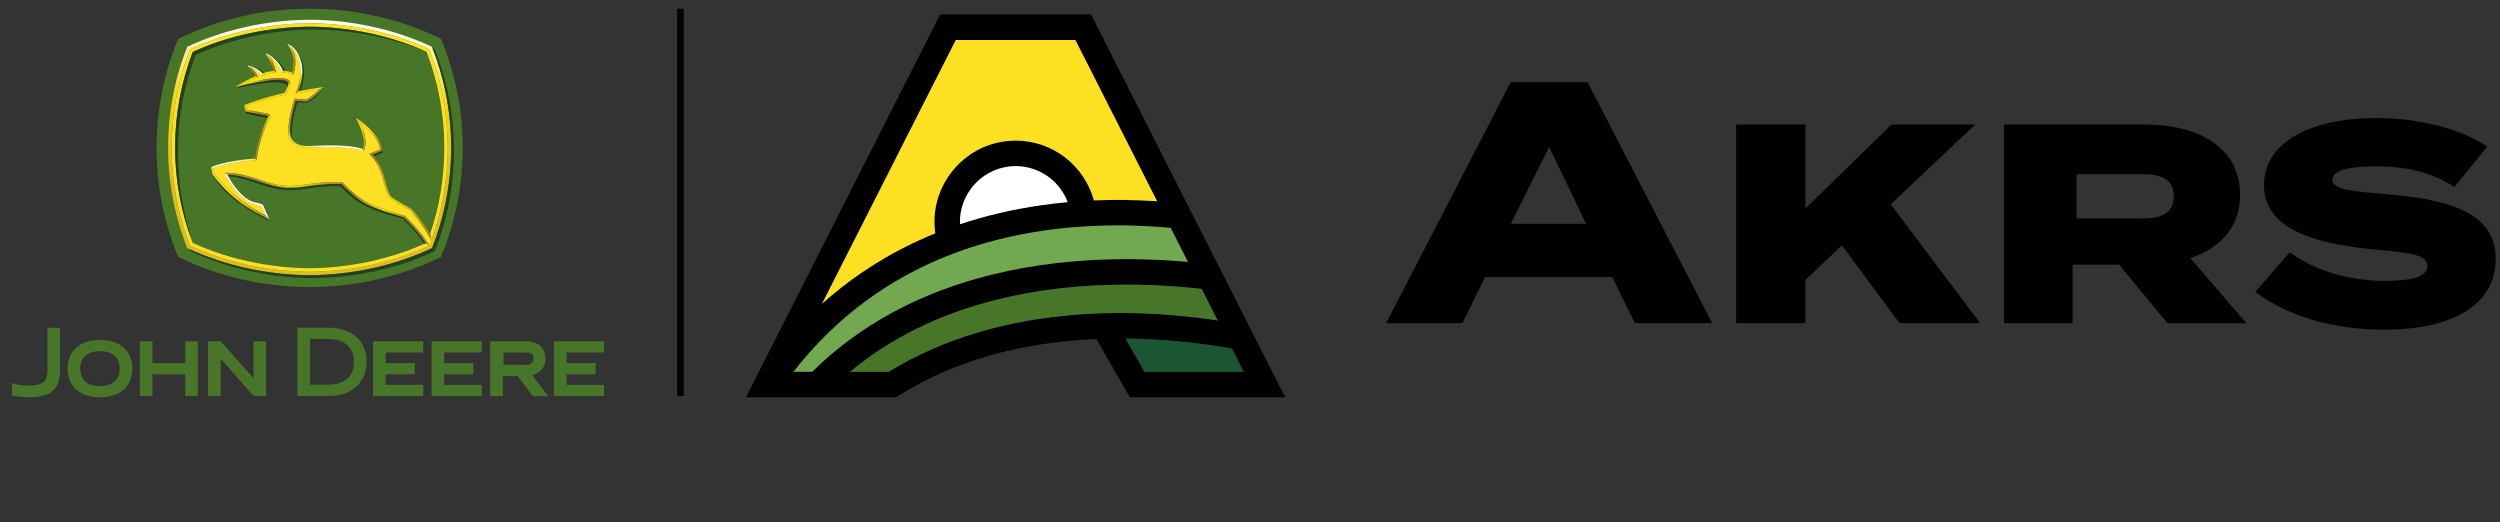 <svg width="335" height="70" viewBox="0 0 335 70" fill="none" xmlns="http://www.w3.org/2000/svg">
<rect x="0" y="0" width="335" height="70" fill="#333333" stroke="none"/>
<g clip-path="url(#clip0_2253_56910)">
<path d="M91.62 1.166H90.738V53.063H91.62V1.166Z" fill="#010101"/>
<path d="M59.098 5.2C53.846 2.622 47.795 1.166 41.5 1.166C35.177 1.166 29.136 2.622 23.87 5.222C22.007 9.733 20.977 14.657 20.977 19.817C20.977 24.973 22.003 29.896 23.866 34.408C29.131 36.999 35.173 38.464 41.495 38.464C47.791 38.464 53.841 37.008 59.094 34.425C60.97 29.91 62.001 24.982 62.001 19.812C62.005 14.652 60.97 9.72 59.098 5.2Z" fill="#487629"/>
<path d="M25.452 32.901C23.816 28.705 22.996 24.277 22.996 19.761C22.996 15.227 23.825 10.808 25.465 6.617C30.318 4.354 36.018 3.144 41.498 3.118C46.97 3.144 52.665 4.35 57.523 6.617C59.158 10.812 59.991 15.227 59.991 19.761C59.991 24.277 59.163 28.705 57.532 32.901C52.674 35.172 46.974 36.382 41.494 36.408C36.009 36.382 30.309 35.172 25.452 32.901ZM25.092 6.27C23.426 10.466 22.527 15.004 22.527 19.761C22.527 24.5 23.43 29.056 25.083 33.247C29.946 35.549 35.72 36.847 41.489 36.877C47.255 36.847 53.033 35.544 57.895 33.247C59.548 29.06 60.452 24.505 60.452 19.761C60.452 15.004 59.548 10.466 57.882 6.27C53.02 3.973 47.255 2.675 41.489 2.645C35.724 2.68 29.959 3.977 25.092 6.27Z" fill="url(#paint0_linear_2253_56910)"/>
<path d="M57.816 32.15C59.258 28.178 59.995 24.009 59.995 19.76C59.995 15.227 59.162 10.807 57.526 6.616C52.669 4.354 46.974 3.143 41.502 3.117C36.021 3.143 30.322 4.354 25.464 6.616C23.829 10.807 23 15.227 23 19.76C23 24.276 23.824 28.708 25.46 32.904C30.313 35.171 36.017 36.381 41.502 36.412C46.982 36.381 52.678 35.171 57.54 32.904L57.066 32.58C52.353 34.724 46.794 35.912 41.506 35.943C36.157 35.912 30.581 34.741 25.828 32.553C24.263 28.467 23.465 24.153 23.465 19.756C23.465 15.341 24.267 11.04 25.837 6.953C30.589 4.77 36.162 3.604 41.506 3.573C46.842 3.599 52.406 4.77 57.163 6.953C58.737 11.04 59.535 15.341 59.535 19.756C59.535 23.737 58.921 27.608 57.641 31.339L57.816 32.15Z" fill="#FDE021"/>
<path d="M23.851 20.163C23.851 24.556 24.478 28.252 25.824 32.562C24.259 28.471 23.461 24.157 23.461 19.764C23.461 15.349 24.263 11.048 25.833 6.962C30.585 4.778 36.158 3.612 41.507 3.586C46.843 3.612 52.41 4.783 57.163 6.962C52.235 4.958 47.228 3.998 41.892 3.967C36.548 3.998 30.976 5.173 26.227 7.348C24.649 11.434 23.851 15.744 23.851 20.163ZM58.281 6.659C58.154 6.532 57.891 6.269 57.891 6.269C59.553 10.465 60.456 15.003 60.456 19.76C60.456 24.503 59.553 29.054 57.9 33.246C53.042 35.543 47.263 36.845 41.494 36.876C35.834 36.845 30.165 35.596 25.377 33.382C25.408 33.465 25.438 33.548 25.473 33.636C30.331 35.929 36.114 37.236 41.875 37.271C47.649 37.236 53.423 35.929 58.285 33.636C59.938 29.445 60.842 24.902 60.842 20.163C60.846 15.406 59.943 10.855 58.281 6.659ZM43.401 11.649C42.607 12.903 41.818 13.424 41.099 13.819C40.981 13.801 39.854 13.723 39.854 13.723C39.722 14.143 38.639 17.787 39.332 18.922C39.03 18.607 38.867 18.151 38.867 17.581C38.872 16.134 39.398 14.249 39.626 13.477C40.196 13.525 41.068 13.604 41.068 13.604C41.989 13.218 43.252 11.824 43.401 11.649ZM51.236 20.145C51.236 20.141 51.236 20.132 51.236 20.123C51.257 20.224 51.284 20.33 51.301 20.435C50.749 20.694 50.6 20.764 50.135 20.948C50.069 20.869 50.004 20.79 49.929 20.711C50.21 20.61 51.236 20.145 51.236 20.145ZM48.368 26.915C47.404 26.297 46.088 25.021 45.742 24.648C45.457 24.631 45.185 24.622 44.905 24.622C44.208 24.622 42.169 24.753 40.779 25.003C40.034 25.13 39.258 25.139 38.495 25.139C38.166 25.139 37.863 25.113 37.578 25.069C36.719 24.942 34.847 24.354 34.847 24.354C33.514 23.912 32.01 23.407 30.48 23.399C30.493 23.421 30.502 23.447 30.515 23.478C30.542 23.526 30.568 23.587 30.603 23.649C32.107 23.727 33.58 24.28 34.847 24.701C35.733 24.999 36.579 25.218 37.434 25.372C38.903 25.639 40.661 25.341 41.472 25.231C42.274 25.126 44.002 24.872 45.593 24.951C45.724 25.109 46.904 26.341 47.996 27.051C49.403 27.971 51.06 28.506 53.98 29.331C53.967 29.348 55.69 30.869 56.856 32.671C56.891 32.654 57.019 32.597 57.058 32.579C55.997 30.909 54.362 29.396 54.112 29.12C51.025 28.204 49.412 27.581 48.368 26.915ZM35.154 9.825C35.215 9.807 35.29 9.781 35.373 9.759C35 9.43 34.295 8.992 33.387 8.812C33.891 8.917 34.694 9.294 35.154 9.825ZM37.907 9.483C38.008 9.487 38.105 9.496 38.197 9.505C37.938 8.882 37.201 7.878 35.943 7.273C36.561 7.606 37.499 8.4 37.907 9.483ZM40.512 9.82C40.477 10.504 40.327 11.298 40.016 12.214C40.104 12.197 40.205 12.175 40.327 12.153C40.871 10.184 40.77 9.334 40.63 8.746C40.306 7.33 39.551 6.624 39.551 6.624C39.762 6.874 39.959 7.185 40.121 7.589C40.336 8.132 40.564 8.83 40.512 9.82ZM35.487 29.09L36.096 29.436L35.983 29.537C34.356 28.765 32.87 27.932 31.44 26.779C29.941 25.569 29.086 24.547 28.507 23.337L28.534 23.381C29.669 25.003 31.041 26.253 32.269 27.178C33.733 28.235 35.106 28.875 35.487 29.09ZM38.657 11.21C38.574 9.952 33.115 11.241 31.835 11.609C31.76 11.631 31.716 11.644 31.716 11.644L31.852 11.763C36.254 10.89 37.412 10.973 38.131 11.237C38.425 11.342 38.495 11.473 38.569 11.583C38.574 11.574 38.578 11.561 38.583 11.548C38.639 11.416 38.661 11.302 38.657 11.21ZM35.965 15.59C35.965 15.581 35.961 15.573 35.961 15.559C35.961 15.551 35.956 15.542 35.952 15.533C35.934 15.502 35.921 15.494 35.829 15.472C33.874 15.126 32.918 14.932 32.918 14.932C32.918 14.932 32.988 15.121 33.032 15.248C33.194 15.283 35.018 15.691 35.882 15.814C35.904 15.774 35.921 15.739 35.939 15.7C35.952 15.652 35.965 15.612 35.965 15.59Z" fill="#1F4222"/>
<path d="M45.738 24.647C46.089 25.02 47.404 26.295 48.364 26.914C49.408 27.58 51.021 28.203 54.112 29.119C54.362 29.391 55.993 30.903 57.059 32.578L57.532 32.903C56.331 30.864 54.261 28.93 54.248 28.913C51.385 28.058 49.592 27.413 48.496 26.712C47.453 26.037 45.988 24.577 45.852 24.41L45.738 24.647Z" fill="url(#paint1_linear_2253_56910)"/>
<path d="M52.365 26.624C51.909 26.225 51.707 25.475 51.475 24.607C51.168 23.471 50.901 22.029 49.594 20.714L49.498 20.622C49.498 20.622 50.234 20.345 50.966 20.003C50.664 18.456 49.129 17.101 48.309 16.518C49.344 18.727 48.941 19.916 48.708 20.231C48.34 20.096 46.573 19.504 41.672 19.775C40.931 19.815 39.865 19.767 39.208 19.127C38.826 18.763 38.633 18.241 38.633 17.575C38.638 15.9 39.33 13.642 39.462 13.221C39.462 13.221 40.909 13.335 41.027 13.352C41.864 12.879 42.439 12.296 42.759 11.971C41.597 12.147 39.659 12.519 39.659 12.519H39.642C41.444 7.92 38.883 6.162 38.883 6.162C39.769 7.109 39.712 8.999 39.278 9.994C38.809 9.801 38.239 9.731 37.734 9.709C37.489 8.92 36.993 8.052 36.016 7.425C36.494 7.99 36.906 9.091 36.98 9.656V9.696C36.068 9.762 35.069 10.104 35.069 10.104C34.902 9.854 34.271 9.152 33.565 8.964C33.938 9.271 34.494 9.981 34.591 10.301C34.464 10.358 34.332 10.419 34.201 10.481C33.035 10.989 31.715 11.643 31.715 11.643C35.135 10.463 37.305 10.318 38.322 10.555C38.756 10.656 39.041 11.064 38.8 11.643C38.51 12.23 38.287 12.664 38.287 12.664C36.919 12.918 34.358 13.611 32.977 14.225C32.999 14.422 33.07 14.606 33.1 14.716C33.311 14.76 35.867 15.229 35.867 15.229C35.985 15.255 36.09 15.281 36.156 15.422C36.178 15.466 36.2 15.518 36.2 15.584C36.2 15.641 36.182 15.716 36.143 15.799C35.27 17.535 34.621 19.442 34.394 21.459C32.798 21.604 30.233 21.792 28.562 22.529C28.598 22.7 28.716 23.164 28.725 23.235C30.601 25.957 33.236 27.584 35.604 28.882C35.411 28.417 35.082 27.68 35.056 27.619C34.942 27.527 34.065 27.316 33.705 27.215C31.759 26.374 30.496 23.949 30.242 23.441L30.093 23.16H30.417C32.048 23.156 33.666 23.708 35.038 24.16C35.924 24.458 36.766 24.695 37.625 24.831C38.901 25.041 40.321 24.804 41.602 24.638L42.272 24.55C43.798 24.361 45.012 24.361 45.863 24.414C45.995 24.576 47.463 26.041 48.507 26.712C49.603 27.417 51.396 28.062 54.259 28.917C54.276 28.934 56.342 30.868 57.547 32.911C57.644 32.665 57.832 32.166 57.828 32.157C56.381 29.706 55.127 28.356 54.995 28.171C54.557 27.943 52.852 27.044 52.365 26.624Z" fill="#FDE021"/>
<path d="M42.751 11.98C42.426 12.305 41.856 12.888 41.014 13.366C40.896 13.348 39.454 13.234 39.454 13.234C39.318 13.655 38.629 15.913 38.625 17.588C38.625 18.254 38.818 18.776 39.199 19.135C39.857 19.78 40.922 19.832 41.663 19.789C46.565 19.517 48.332 20.113 48.7 20.249L48.586 19.955C48.095 19.789 46.911 19.482 44.254 19.482C43.527 19.482 42.492 19.504 41.646 19.552C41.523 19.561 41.4 19.565 41.286 19.565C40.414 19.565 39.769 19.363 39.357 18.969C39.028 18.653 38.853 18.188 38.853 17.592C38.857 16.145 39.383 14.26 39.611 13.488C40.181 13.537 41.054 13.616 41.054 13.616C42.032 13.199 43.4 11.643 43.4 11.643L42.751 11.98Z" fill="url(#paint2_linear_2253_56910)"/>
<path d="M36.705 9.493L36.981 9.704V9.669C36.907 9.103 36.495 7.998 36.012 7.433L35.613 7.227C35.881 7.52 36.372 8.494 36.705 9.493Z" fill="url(#paint3_linear_2253_56910)"/>
<path d="M49.589 20.725C50.895 22.036 51.163 23.483 51.47 24.614C51.702 25.487 51.904 26.232 52.359 26.631C52.846 27.047 54.547 27.951 54.977 28.17C55.109 28.358 56.362 29.704 57.809 32.155L57.63 31.353C56.564 29.529 55.135 27.986 55.135 27.986C55.135 27.986 52.881 26.771 52.517 26.451C52.114 26.101 51.917 25.386 51.697 24.548C51.667 24.434 51.636 24.316 51.605 24.193C51.338 23.167 51.009 21.896 49.917 20.717C49.926 20.717 49.935 20.712 49.944 20.708L49.926 20.703L49.492 20.629L49.589 20.725Z" fill="url(#paint4_linear_2253_56910)"/>
<path d="M30.402 23.165H30.082L30.472 23.401C32.002 23.414 33.502 23.914 34.834 24.357C34.834 24.357 36.711 24.945 37.57 25.072C37.86 25.116 38.158 25.142 38.487 25.142C39.245 25.142 40.026 25.137 40.767 25.006C42.161 24.756 44.195 24.629 44.892 24.629C45.173 24.629 45.445 24.633 45.73 24.651L45.844 24.414C44.989 24.361 43.779 24.361 42.253 24.55L41.578 24.642C40.302 24.809 38.881 25.046 37.605 24.835C36.742 24.695 35.9 24.462 35.014 24.16C33.646 23.708 32.037 23.16 30.411 23.16H30.402V23.165Z" fill="url(#paint5_linear_2253_56910)"/>
<path d="M48.593 19.949L48.707 20.243C48.939 19.923 49.342 18.739 48.308 16.53L48.08 16.052C47.852 15.898 47.707 15.81 47.707 15.81C47.707 15.81 49.241 18.59 48.593 19.949Z" fill="url(#paint6_linear_2253_56910)"/>
<path d="M49.492 20.634L49.926 20.708L49.944 20.713C50.255 20.59 51.228 20.156 51.228 20.156L50.957 20.016C50.229 20.362 49.492 20.634 49.492 20.634Z" fill="url(#paint7_linear_2253_56910)"/>
<path d="M30.082 23.164L30.231 23.449C30.485 23.957 31.757 26.382 33.699 27.224C34.059 27.329 34.935 27.54 35.049 27.627C35.071 27.689 35.4 28.421 35.593 28.885L36.089 29.442C36.071 29.407 35.343 27.658 35.242 27.478C35.142 27.298 33.896 27.049 33.774 27.013C32.055 26.259 30.871 24.203 30.512 23.48C30.498 23.449 30.485 23.427 30.472 23.401L30.082 23.164Z" fill="white"/>
<path d="M28.289 22.397L28.556 22.541C30.227 21.8 32.796 21.612 34.388 21.472L34.173 21.248C30.209 21.502 28.289 22.397 28.289 22.397Z" fill="url(#paint8_linear_2253_56910)"/>
<path d="M34.262 10.188L34.577 10.307C34.481 9.982 33.924 9.272 33.556 8.97L33.188 8.873C33.437 9.088 33.959 9.702 34.262 10.188Z" fill="url(#paint9_linear_2253_56910)"/>
<path d="M28.289 22.396L28.491 23.339L28.517 23.383C29.653 25.005 31.025 26.25 32.252 27.175C33.721 28.241 35.094 28.881 35.475 29.091L36.093 29.442L35.598 28.885C33.23 27.592 30.599 25.961 28.719 23.243C28.71 23.172 28.596 22.708 28.556 22.537L28.289 22.396Z" fill="url(#paint10_linear_2253_56910)"/>
<path d="M32.719 14.078C32.719 14.078 32.806 14.569 32.907 14.933C32.907 14.933 33.863 15.126 35.819 15.472C35.906 15.494 35.924 15.503 35.937 15.534C35.941 15.543 35.946 15.551 35.946 15.56C35.985 15.534 36.029 15.512 36.077 15.512C36.121 15.512 36.151 15.525 36.187 15.547C36.182 15.503 36.165 15.464 36.147 15.433C36.077 15.293 35.976 15.266 35.858 15.236C35.858 15.236 33.297 14.767 33.091 14.723C33.056 14.609 32.986 14.425 32.968 14.227L32.719 14.078Z" fill="url(#paint11_linear_2253_56910)"/>
<path d="M35.948 15.562C35.952 15.575 35.952 15.584 35.952 15.593C35.952 15.619 35.944 15.654 35.922 15.698C34.975 17.596 34.4 19.46 34.168 21.244L34.383 21.468C34.611 19.446 35.264 17.544 36.132 15.807C36.172 15.72 36.189 15.65 36.189 15.593C36.189 15.579 36.189 15.562 36.185 15.549C36.15 15.527 36.115 15.514 36.075 15.514C36.031 15.518 35.988 15.536 35.948 15.562Z" fill="url(#paint12_linear_2253_56910)"/>
<path d="M38.523 5.963C38.879 6.401 39.685 7.449 39.137 9.698L39.277 10.001C39.712 9.01 39.769 7.12 38.883 6.169L38.523 5.963Z" fill="url(#paint13_linear_2253_56910)"/>
<path d="M40.356 9.866C40.299 9.866 40.264 9.835 40.264 9.835C40.225 10.593 40.036 11.492 39.633 12.531L40.005 12.22C40.317 11.308 40.47 10.519 40.501 9.831V9.826C40.492 9.831 40.435 9.866 40.356 9.866Z" fill="url(#paint14_linear_2253_56910)"/>
<path d="M33.25 8.797C33.25 8.797 33.18 8.867 33.188 8.876L33.557 8.972C34.263 9.161 34.894 9.862 35.065 10.112L35.148 9.836C34.644 9.253 33.736 8.863 33.25 8.797Z" fill="white"/>
<path d="M35.683 7.166L35.613 7.232L36.012 7.438C36.99 8.065 37.485 8.929 37.731 9.722L37.906 9.49C37.437 8.24 36.262 7.381 35.683 7.166Z" fill="white"/>
<path d="M40.116 7.595C39.708 6.569 39.064 6.117 38.577 5.92L38.516 5.964L38.524 5.968L38.875 6.179C38.875 6.179 40.405 7.226 40.265 9.84C40.265 9.84 40.304 9.875 40.357 9.875C40.44 9.875 40.502 9.831 40.502 9.831C40.559 8.835 40.331 8.143 40.116 7.595Z" fill="white"/>
<path d="M31.711 11.651C32.711 11.335 38.564 9.91 38.656 11.216C38.656 11.216 38.774 11.173 38.884 11.282C38.901 10.901 38.656 10.642 38.323 10.563C38.064 10.498 37.726 10.467 37.31 10.467C36.104 10.467 34.254 10.774 31.711 11.651Z" fill="url(#paint15_linear_2253_56910)"/>
<path d="M34.271 10.19L34.587 10.308C34.464 10.365 34.332 10.427 34.196 10.488C33.03 11.001 31.71 11.65 31.71 11.65L31.68 11.562C32.175 11.251 33.302 10.593 34.271 10.19ZM50.962 20.015L51.234 20.155C50.966 18.231 48.932 16.648 48.081 16.056L48.309 16.534C49.125 17.113 50.664 18.467 50.962 20.015ZM39.273 10.001L39.133 9.699C38.787 9.585 38.379 9.515 37.901 9.488L37.73 9.716C38.23 9.738 38.8 9.808 39.273 10.001ZM36.98 9.708L36.704 9.493C36.064 9.567 35.441 9.743 35.148 9.83L35.064 10.111C35.064 10.111 36.064 9.769 36.98 9.708ZM39.65 12.527C39.65 12.527 41.584 12.154 42.75 11.979L43.408 11.637C43.408 11.637 40.869 12.036 40.006 12.215L39.633 12.527H39.65ZM38.795 11.65C38.848 11.518 38.879 11.396 38.883 11.281C38.773 11.172 38.655 11.211 38.655 11.211C38.655 11.303 38.633 11.422 38.581 11.549C38.383 11.952 38.203 12.294 38.125 12.457C35.481 13 32.723 14.079 32.723 14.079L32.977 14.232C34.358 13.614 36.919 12.921 38.287 12.671C38.282 12.671 38.502 12.237 38.795 11.65Z" fill="url(#paint16_linear_2253_56910)"/>
<path d="M1.63 51.328C1.63 51.328 2.59 51.674 3.664 51.674C4.809 51.674 5.523 51.512 5.918 51.109C6.247 50.776 6.382 50.219 6.361 49.39V43.914H8.053V49.622C8.031 52.157 6.808 53.235 3.967 53.235C2.586 53.235 1.621 53.016 1.621 53.016V51.328H1.63Z" fill="#487629"/>
<path d="M13.399 45.56C16.113 45.56 17.735 47.016 17.735 49.454C17.735 51.199 16.599 53.237 13.399 53.237C10.198 53.237 9.062 51.203 9.062 49.454C9.062 47.016 10.685 45.56 13.399 45.56ZM16.042 49.37C16.042 47.902 15.078 47.056 13.394 47.056C11.711 47.056 10.746 47.902 10.746 49.37C10.746 51.431 12.403 51.738 13.394 51.738C14.385 51.738 16.042 51.431 16.042 49.37Z" fill="#487629"/>
<path d="M24.82 45.732V48.652H20.422V45.732H18.734V53.067H20.422V50.152H24.82V53.067H26.508V45.732H24.82Z" fill="#487629"/>
<path d="M51.672 51.568V50.152H55.57V48.652H51.672V47.232H56.71V45.732H49.984V53.067H56.71V51.568H51.672Z" fill="#487629"/>
<path d="M59.523 51.568V50.152H63.425V48.652H59.523V47.232H64.561V45.732H57.84V53.067H64.561V51.568H59.523Z" fill="#487629"/>
<path d="M75.911 51.568V50.152H79.808V48.652H75.911V47.232H80.948V45.732H74.223V53.067H80.948V51.568H75.911Z" fill="#487629"/>
<path d="M43.945 45.421C46.15 45.421 47.417 46.53 47.417 48.459C47.417 51.156 45.243 51.554 43.945 51.554H41.556V45.421H43.945ZM43.945 43.908H41.814H39.863V53.067H41.814H43.945C47.759 53.067 49.114 50.634 49.114 48.556C49.114 45.645 47.185 43.908 43.945 43.908Z" fill="#487629"/>
<path d="M71.321 50.275C72.601 49.963 73.088 48.968 73.088 48.087C73.088 46.618 72.11 45.732 70.466 45.732H65.691V53.072H67.375V50.389H69.365L71.4 53.072H73.447L71.321 50.275ZM67.471 48.885V47.232H70.562C71.159 47.232 71.492 47.534 71.492 48.047C71.492 48.779 70.909 48.885 70.562 48.885H67.471Z" fill="#487629"/>
<path d="M33.968 53.067L29.579 48.065V53.067H27.887V45.732H29.561L33.968 50.678V45.732H35.66V53.067H33.968Z" fill="#487629"/>
<path d="M254.535 43.298L246.818 32.881L241.916 37.52V43.298H232.641V16.686H241.916V27.94L253.47 16.686H264.69L253.36 27.37L265.334 43.298H254.535Z" fill="#010101"/>
<path d="M290.432 43.298L283.969 35.468H277.735V43.298H268.535V16.686H287.432C294.54 16.686 300.169 19.728 300.169 26.077C300.169 30.448 297.508 33.263 293.513 34.591L301.002 43.298H290.432ZM287.188 29.268C289.581 29.268 291.291 28.585 291.291 26.305C291.291 24.025 289.581 23.341 287.188 23.341H278.252V29.273H287.188V29.268Z" fill="#010101"/>
<path d="M334.429 34.706C334.429 40.445 329.294 44.172 319.453 44.172C312.534 44.172 306.526 42.348 302.23 39.117L306.83 33.795C309.873 36.074 314.396 37.635 319.605 37.635C323.407 37.635 325.271 36.991 325.271 35.658C325.271 34.364 323.749 33.908 318.807 33.492C310.635 32.769 303.374 30.905 303.374 24.824C303.374 19.006 309.724 15.815 318.356 15.815C323.946 15.815 329.457 17.108 333.297 19.655L328.886 25.052C325.884 23.075 322.35 22.277 318.356 22.277C315.655 22.277 312.537 22.619 312.537 24.061C312.537 25.355 314.931 25.622 319.229 25.964C328.119 26.688 334.429 28.397 334.429 34.706Z" fill="#010101"/>
<path d="M212.731 11.004H202.442L185.742 43.299H195.961L199.009 37.117H216.028L219.076 43.299H229.431L212.731 11.004ZM202.445 29.992L207.585 19.689L212.542 29.992H202.445Z" fill="#010101"/>
<path d="M172.215 53.238L146.198 1.941H125.977L99.961 53.238H120.067L120.484 52.975C127.762 48.402 136.653 45.864 146.926 45.429L151.389 53.238H172.215ZM153.371 49.814L150.828 45.368C155.449 45.416 160.307 45.872 165.077 46.714L166.646 49.814H153.371ZM128.078 5.361H144.102L155.059 26.967H155.054C152.196 26.779 149.359 26.739 146.584 26.853C146.584 26.853 146.584 26.853 146.579 26.853C145.317 22.188 141.06 18.839 136.088 18.839C135.531 18.839 134.974 18.882 134.466 18.966C129.191 19.746 125.215 24.367 125.215 29.712C125.215 30.238 125.25 30.755 125.324 31.264L125.32 31.268C119.668 33.561 114.6 36.718 110.154 40.708C110.154 40.708 110.15 40.708 110.15 40.712L128.078 5.361ZM143.063 27.085C141.792 27.199 140.551 27.344 139.363 27.524C135.627 28.063 132.037 28.909 128.643 30.045C128.639 29.935 128.63 29.826 128.63 29.716C128.63 26.055 131.353 22.885 134.987 22.346C135.338 22.289 135.706 22.258 136.083 22.258C139.253 22.258 141.998 24.24 143.063 27.085ZM106.336 49.814C112.027 42.501 119.274 37.161 127.911 33.925C131.625 32.526 135.645 31.509 139.863 30.904C141.586 30.645 143.414 30.457 145.295 30.347C149.056 30.115 152.945 30.181 156.874 30.54L159.18 35.087C153.897 34.618 148.723 34.6 143.773 35.025C143.05 35.087 142.327 35.161 141.594 35.245L141.489 35.258C138.635 35.591 135.825 36.086 133.137 36.74L132.927 36.788C123.294 39.155 115.192 43.54 108.83 49.814H106.336ZM119.085 49.814H113.921C119.335 45.302 125.916 42.062 133.54 40.16L133.746 40.111C136.329 39.475 139.03 38.989 141.783 38.664L141.888 38.651C142.62 38.563 143.344 38.493 144.067 38.432C149.486 37.963 155.186 38.055 161.017 38.708L163.161 42.935C157.952 42.154 152.814 41.821 147.847 41.97C146.935 41.996 146.031 42.04 145.137 42.097C145.045 42.067 144.992 42.049 144.992 42.049L145.023 42.102C135.084 42.759 126.368 45.346 119.085 49.814Z" fill="#010101"/>
<path d="M166.643 49.815L165.073 46.715C160.303 45.873 155.445 45.417 150.824 45.369L153.367 49.815H166.643Z" fill="#1A5632"/>
<path d="M147.848 41.975C152.815 41.826 157.949 42.155 163.162 42.94L161.018 38.714C155.187 38.065 149.487 37.973 144.068 38.437C143.345 38.499 142.622 38.573 141.889 38.657L141.784 38.67C139.031 38.994 136.33 39.481 133.748 40.117L133.542 40.165C125.917 42.068 119.337 45.312 113.922 49.819H119.087C126.369 45.351 135.081 42.765 145.024 42.111L144.994 42.059C144.994 42.059 145.046 42.076 145.138 42.107C146.033 42.041 146.936 42.002 147.848 41.975Z" fill="#487629"/>
<path d="M132.923 36.789L133.133 36.741C135.821 36.087 138.631 35.588 141.486 35.259L141.591 35.245C142.323 35.162 143.042 35.092 143.77 35.026C148.724 34.597 153.893 34.618 159.176 35.088L156.87 30.541C152.942 30.177 149.053 30.111 145.291 30.348C143.41 30.462 141.582 30.651 139.859 30.905C135.641 31.515 131.625 32.532 127.907 33.926C119.27 37.161 112.023 42.502 106.332 49.815H108.827C115.188 43.541 123.29 39.161 132.923 36.789Z" fill="#71A850"/>
<path d="M110.153 40.708C114.599 36.718 119.667 33.561 125.318 31.268L125.323 31.264C125.248 30.755 125.213 30.238 125.213 29.712C125.213 24.367 129.19 19.746 134.464 18.966C134.972 18.883 135.529 18.839 136.086 18.839C141.058 18.839 145.319 22.188 146.578 26.853C146.578 26.853 146.578 26.853 146.582 26.853C149.357 26.739 152.194 26.774 155.053 26.967H155.057L144.101 5.361H128.076L110.148 40.712C110.148 40.712 110.148 40.708 110.153 40.708Z" fill="#FDE021"/>
<path d="M143.066 27.087C141.794 27.201 140.554 27.346 139.365 27.525C135.63 28.064 132.039 28.911 128.646 30.046C128.641 29.937 128.633 29.827 128.633 29.717C128.633 26.056 131.355 22.887 134.99 22.347C135.341 22.29 135.709 22.26 136.086 22.26C139.256 22.26 142.001 24.241 143.066 27.087Z" fill="white"/>
</g>
<defs>
<linearGradient id="paint0_linear_2253_56910" x1="41.946" y1="3.958" x2="41.489" y2="36.877" gradientUnits="userSpaceOnUse">
<stop stop-color="#FDFCED"/>
<stop offset="0.302" stop-color="#F6D30C"/>
<stop offset="0.629" stop-color="#E0BA23"/>
</linearGradient>
<linearGradient id="paint1_linear_2253_56910" x1="45.996" y1="24.597" x2="57.279" y2="32.408" gradientUnits="userSpaceOnUse">
<stop offset="0.182" stop-color="#A57C2C"/>
<stop offset="0.474" stop-color="#F6D508"/>
<stop offset="0.719" stop-color="#A57C2C"/>
</linearGradient>
<linearGradient id="paint2_linear_2253_56910" x1="44.254" y1="10.328" x2="49.75" y2="15.234" gradientUnits="userSpaceOnUse">
<stop stop-color="#AA822C"/>
<stop offset="0.2" stop-color="#FBDB2A"/>
<stop offset="0.46" stop-color="#FBDB2B"/>
<stop offset="0.79" stop-color="#FDFCEE"/>
</linearGradient>
<linearGradient id="paint3_linear_2253_56910" x1="36.737" y1="5.699" x2="38.274" y2="6.404" gradientUnits="userSpaceOnUse">
<stop stop-color="#F7D507"/>
<stop offset="0.58" stop-color="#A57C2C"/>
</linearGradient>
<linearGradient id="paint4_linear_2253_56910" x1="50.043" y1="20.741" x2="60.328" y2="27.576" gradientUnits="userSpaceOnUse">
<stop offset="0.05" stop-color="#A67D2C"/>
<stop offset="0.471" stop-color="#F5D30A"/>
<stop offset="1" stop-color="#A57C2C"/>
</linearGradient>
<linearGradient id="paint5_linear_2253_56910" x1="30.37" y1="23.636" x2="45.992" y2="24.214" gradientUnits="userSpaceOnUse">
<stop offset="0.26" stop-color="#B1892B"/>
<stop offset="0.573" stop-color="#F5D30A"/>
<stop offset="0.87" stop-color="#BC952A"/>
</linearGradient>
<linearGradient id="paint6_linear_2253_56910" x1="48.98" y1="20.246" x2="47.384" y2="20.109" gradientUnits="userSpaceOnUse">
<stop stop-color="#A57C2C"/>
<stop offset="0.5" stop-color="#FBD901"/>
</linearGradient>
<linearGradient id="paint7_linear_2253_56910" x1="49.464" y1="20.742" x2="51.12" y2="19.987" gradientUnits="userSpaceOnUse">
<stop stop-color="#A57C2C"/>
<stop offset="1" stop-color="#B68F2A"/>
</linearGradient>
<linearGradient id="paint8_linear_2253_56910" x1="28.056" y1="22.478" x2="30.928" y2="25.119" gradientUnits="userSpaceOnUse">
<stop stop-color="#FDFCEE"/>
<stop offset="0.386" stop-color="#FCF5D2"/>
<stop offset="1" stop-color="#FBE14F"/>
</linearGradient>
<linearGradient id="paint9_linear_2253_56910" x1="33.26" y1="8.589" x2="34.605" y2="8.75" gradientUnits="userSpaceOnUse">
<stop stop-color="#DDB91F"/>
<stop offset="0.462" stop-color="#A57C2C"/>
</linearGradient>
<linearGradient id="paint10_linear_2253_56910" x1="28.056" y1="22.478" x2="37.335" y2="27.004" gradientUnits="userSpaceOnUse">
<stop stop-color="#FBE047"/>
<stop offset="0.401" stop-color="#F8D606"/>
<stop offset="0.885" stop-color="#BC952A"/>
</linearGradient>
<linearGradient id="paint11_linear_2253_56910" x1="31.529" y1="17.848" x2="30.483" y2="16.954" gradientUnits="userSpaceOnUse">
<stop stop-color="#B1872B"/>
<stop offset="1" stop-color="#FBD900"/>
</linearGradient>
<linearGradient id="paint12_linear_2253_56910" x1="36.156" y1="15.535" x2="38.026" y2="19.703" gradientUnits="userSpaceOnUse">
<stop stop-color="#FBD900"/>
<stop offset="0.462" stop-color="#A9802C"/>
</linearGradient>
<linearGradient id="paint13_linear_2253_56910" x1="39.051" y1="5.698" x2="39.979" y2="5.825" gradientUnits="userSpaceOnUse">
<stop stop-color="#FBD900"/>
<stop offset="0.903" stop-color="#A67D2C"/>
</linearGradient>
<linearGradient id="paint14_linear_2253_56910" x1="40.203" y1="9.748" x2="38.676" y2="11.997" gradientUnits="userSpaceOnUse">
<stop offset="0.021" stop-color="#FDE479"/>
<stop offset="0.193" stop-color="#F0CE10"/>
<stop offset="0.752" stop-color="#A57C2C"/>
</linearGradient>
<linearGradient id="paint15_linear_2253_56910" x1="39.051" y1="10.906" x2="38.967" y2="12.009" gradientUnits="userSpaceOnUse">
<stop stop-color="#A57C2C"/>
<stop offset="0.46" stop-color="#F0CE10"/>
</linearGradient>
<linearGradient id="paint16_linear_2253_56910" x1="51.201" y1="20.163" x2="48.746" y2="15.863" gradientUnits="userSpaceOnUse">
<stop stop-color="#A57C2C"/>
<stop offset="0.641" stop-color="#FBD900"/>
</linearGradient>
<clipPath id="clip0_2253_56910">
<rect width="335" height="52.072" fill="white" transform="translate(0 1.166)"/>
</clipPath>
</defs>
</svg>
